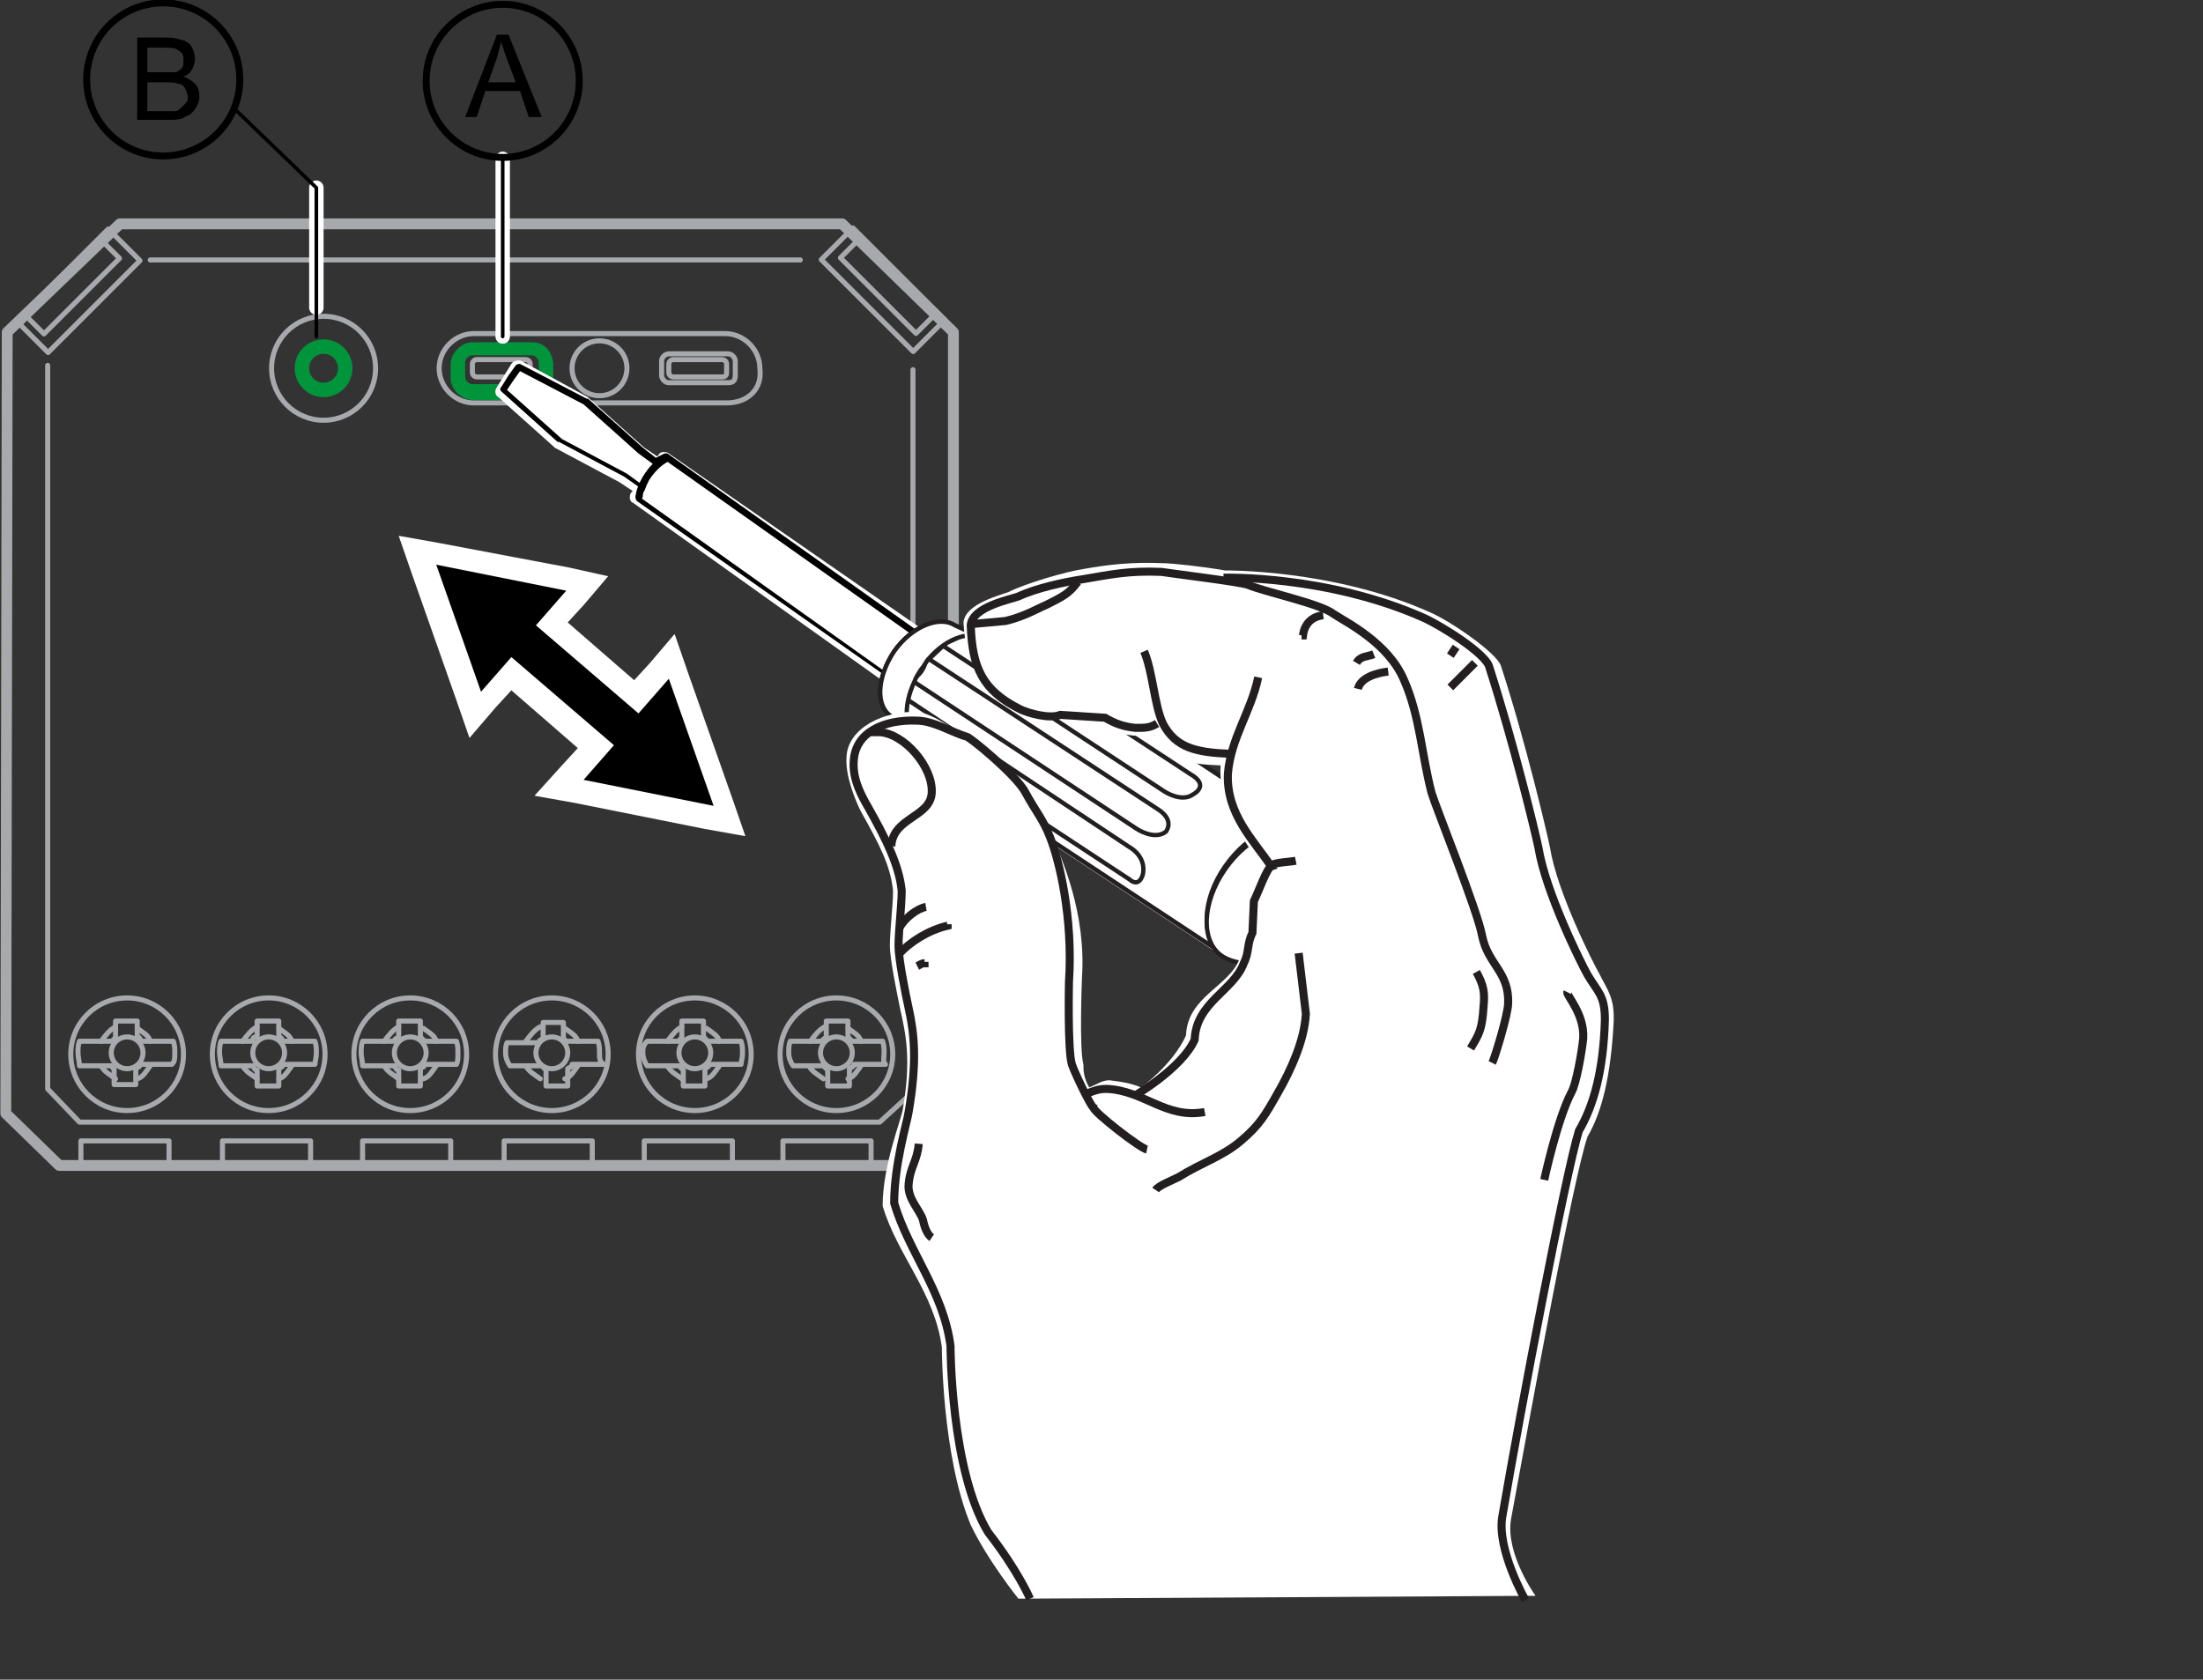 <?xml version="1.0" encoding="utf-8"?>
<!-- Generator: Adobe Illustrator 24.1.3, SVG Export Plug-In . SVG Version: 6.00 Build 0)  -->
<svg version="1.1" id="Layer_1" xmlns="http://www.w3.org/2000/svg" xmlns:xlink="http://www.w3.org/1999/xlink" x="0px" y="0px"
	 width="152.504px" height="116.306px" viewBox="0 0 152.504 116.306" style="enable-background:new 0 0 152.504 116.306;"
	 xml:space="preserve">
<rect x="0" y="0" width="152.504" height="116.306" fill="#333333" stroke="none"/>
<style type="text/css">
	.st0{fill:none;stroke:#A7A9AC;stroke-width:0.75;stroke-linecap:round;stroke-linejoin:round;stroke-miterlimit:10;}
	.st1{fill:none;stroke:#A7A9AC;stroke-width:0.35;stroke-linecap:round;stroke-linejoin:round;stroke-miterlimit:10;}
	.st2{fill:none;stroke:#A7A9AC;stroke-width:0.35;stroke-linecap:round;stroke-linejoin:round;stroke-miterlimit:10;}
	.st3{fill:#00953B;}
	.st4{fill:none;stroke:#00953B;stroke-linecap:round;stroke-linejoin:round;stroke-miterlimit:10;}
	.st5{fill:#FFFFFF;}
	.st6{fill:none;stroke:#FFFFFF;stroke-linecap:round;stroke-linejoin:round;stroke-miterlimit:10;}
	.st7{fill:none;stroke:#000000;stroke-width:0.25;stroke-linecap:round;stroke-linejoin:round;stroke-miterlimit:10;}
	.st8{fill:none;stroke:#FFFFFF;stroke-linecap:round;stroke-miterlimit:10;}
	.st9{fill:none;stroke:#000000;stroke-width:0.48;stroke-miterlimit:10;}
	.st10{fill:#231F20;}
	.st11{fill:none;stroke:#231F20;stroke-width:0.3;stroke-linecap:square;stroke-linejoin:bevel;}
	.st12{fill:none;}
	.st13{fill:#FFFFFF;stroke:#231F20;stroke-width:0.3;}
	.st14{fill:#FFFFFF;stroke:#231F20;stroke-width:0.3;stroke-linecap:square;stroke-linejoin:bevel;}
	.st15{fill:none;stroke:#231F20;stroke-width:0.419;stroke-miterlimit:3.864;}
	.st16{fill:none;stroke:#231F20;stroke-width:0.557;stroke-miterlimit:3.864;}
</style>
<g id="Layer_4">
	<g>
		<polygon class="st0" points="0.4,77.1 4.1,80.7 62,80.7 66,76.7 66,23 58.3,15.5 8.3,15.5 0.5,23 		"/>
		<g>
			
				<rect x="0.916" y="18.584" transform="matrix(0.707 -0.707 0.707 0.707 -12.65 9.726)" class="st1" width="9" height="3.1"/>
			
				<rect x="1.289" y="18.885" transform="matrix(0.707 -0.707 0.707 0.707 -12.564 9.337)" class="st1" width="7.4" height="1.9"/>
		</g>
		<g>
			
				<rect x="59.589" y="15.558" transform="matrix(0.707 -0.707 0.707 0.707 3.724 49.107)" class="st1" width="3.1" height="9"/>
			
				<rect x="60.524" y="16.092" transform="matrix(0.707 -0.707 0.707 0.707 4.01 49.266)" class="st1" width="1.9" height="7.4"/>
		</g>
		<path class="st2" d="M50.3,27.9H32.8c-1.3,0-2.4-1.1-2.4-2.4l0,0c0-1.3,1.1-2.4,2.4-2.4h17.4c1.3,0,2.4,1.1,2.4,2.4l0,0
			C52.8,27,51.7,27.9,50.3,27.9z"/>
		<g>
			<g>
				<path class="st3" d="M36.8,24.6c0.3,0,0.5,0.3,0.5,0.5v1c0,0.3-0.3,0.5-0.5,0.5h-4.1c-0.3,0-0.5-0.3-0.5-0.5v-1
					c0-0.3,0.3-0.5,0.5-0.5H36.8 M36.8,23.7h-4.1c-0.8,0-1.5,0.8-1.5,1.5v1c0,0.8,0.8,1.5,1.5,1.5h4.1c0.8,0,1.5-0.8,1.5-1.5v-1
					C38.2,24.2,37.6,23.7,36.8,23.7L36.8,23.7z"/>
			</g>
			<path class="st2" d="M36.4,26.1H33c-0.1,0-0.3-0.1-0.3-0.3v-0.6c0-0.1,0.1-0.3,0.3-0.3h3.4c0.1,0,0.3,0.1,0.3,0.3v0.6
				C36.7,26,36.5,26.1,36.4,26.1z"/>
		</g>
		<g>
			<path class="st2" d="M50.4,26.5h-4.1c-0.3,0-0.5-0.3-0.5-0.5v-1c0-0.3,0.3-0.5,0.5-0.5h4.1c0.3,0,0.5,0.3,0.5,0.5v1
				C50.9,26.4,50.7,26.5,50.4,26.5z"/>
			<path class="st2" d="M50,26.1h-3.4c-0.1,0-0.3-0.1-0.3-0.3v-0.6c0-0.1,0.1-0.3,0.3-0.3H50c0.1,0,0.3,0.1,0.3,0.3v0.6
				C50.3,26,50.2,26.1,50,26.1z"/>
		</g>
		<circle class="st2" cx="41.5" cy="25.5" r="1.9"/>
		<circle class="st2" cx="22.4" cy="25.5" r="3.6"/>
		<circle class="st4" cx="22.4" cy="25.5" r="1.5"/>
		<polyline class="st2" points="3.3,25.3 3.3,75.4 5.5,77.7 60.9,77.7 63.2,75.6 63.2,25.6 		"/>
		<line class="st2" x1="10.4" y1="18" x2="55.4" y2="18"/>
		<g>
			<circle class="st2" cx="8.8" cy="73" r="3.9"/>
			<path class="st2" d="M12.1,72.9c0-0.3,0-0.5-0.1-0.8H9.8c-0.1-0.1-0.1-0.3-0.3-0.3v-1.1H8v1.1C7.9,72,7.8,72,7.8,72.1H5.5
				c-0.1,0.3-0.1,0.5-0.1,0.8s0.1,0.6,0.1,0.9h2.2C7.8,73.9,7.8,74,7.9,74v1.1h1.5V74c0.1-0.1,0.3-0.1,0.3-0.3h2.2
				C12.1,73.5,12.1,73.3,12.1,72.9z"/>
			<path class="st2" d="M8,74.7c-0.4-0.3-0.8-0.5-1-0.9"/>
			<path class="st2" d="M10.4,73.8c-0.3,0.4-0.5,0.8-0.9,0.9"/>
			<path class="st2" d="M9.5,71.2c0.4,0.3,0.8,0.5,0.9,0.9"/>
			<path class="st2" d="M7,72.1c0.3-0.4,0.6-0.8,1-1"/>
			<circle class="st2" cx="8.8" cy="72.9" r="1.1"/>
		</g>
		<g>
			<circle class="st2" cx="18.6" cy="73" r="3.9"/>
			<path class="st2" d="M21.9,72.9c0-0.3,0-0.5-0.1-0.8h-2.2c-0.1-0.1-0.1-0.3-0.3-0.3v-1.1h-1.5v1.1c-0.3,0-0.3,0.1-0.3,0.3h-2.2
				c-0.1,0.3-0.1,0.5-0.1,0.8s0.1,0.6,0.1,0.9h2.2c0.1,0.1,0.1,0.3,0.3,0.3v1.1h1.5V74c0.1-0.1,0.3-0.1,0.3-0.3h2.2
				C21.8,73.5,21.9,73.3,21.9,72.9z"/>
			<path class="st2" d="M17.8,74.7c-0.4-0.3-0.8-0.5-1-0.9"/>
			<path class="st2" d="M20.2,73.8c-0.3,0.4-0.5,0.8-0.9,0.9"/>
			<path class="st2" d="M19.3,71.2c0.4,0.3,0.8,0.5,0.9,0.9"/>
			<path class="st2" d="M16.8,72.1c0.3-0.4,0.6-0.8,1-1"/>
			<circle class="st2" cx="18.6" cy="72.9" r="1.1"/>
		</g>
		<g>
			<circle class="st2" cx="28.4" cy="73" r="3.9"/>
			<path class="st2" d="M31.7,72.9c0-0.3,0-0.5-0.1-0.8h-2.2c-0.1-0.1-0.3-0.3-0.3-0.3v-1.1h-1.5v1.1c-0.1,0.1-0.3,0.1-0.3,0.3h-2.2
				C25,72.4,25,72.6,25,72.9s0.1,0.6,0.1,0.9h2.2c0.1,0.1,0.1,0.3,0.3,0.3v1.1h1.5V74c0.1-0.1,0.3-0.1,0.3-0.3h2.2
				C31.7,73.5,31.7,73.3,31.7,72.9z"/>
			<path class="st2" d="M27.6,74.7c-0.4-0.3-0.8-0.5-1-0.9"/>
			<path class="st2" d="M30.2,73.8c-0.3,0.4-0.5,0.8-0.9,0.9"/>
			<path class="st2" d="M29.3,71.2c0.4,0.3,0.8,0.5,0.9,0.9"/>
			<path class="st2" d="M26.6,72.1c0.3-0.4,0.6-0.8,1-1"/>
			<circle class="st2" cx="28.4" cy="72.9" r="1.1"/>
		</g>
		<g>
			<circle class="st2" cx="38.2" cy="73" r="3.9"/>
			<path class="st2" d="M41.5,72.9c0-0.3,0-0.5-0.1-0.8h-2.2C39.1,72,39,71.9,39,71.9v-1.1h-1.4v1.1c-0.1,0.1-0.3,0.1-0.3,0.3h-2.2
				C35,72.4,35,72.6,35,72.9s0.1,0.6,0.3,0.9h2.2c0.1,0.1,0.3,0.3,0.3,0.3v1.1h1.5V74c0.1-0.1,0.3-0.1,0.3-0.3h2.2
				C41.5,73.5,41.5,73.3,41.5,72.9z"/>
			<path class="st2" d="M37.4,74.7c-0.4-0.3-0.8-0.5-1-0.9"/>
			<path class="st2" d="M40,73.8c-0.3,0.4-0.5,0.8-0.9,0.9"/>
			<path class="st2" d="M39.1,71.2c0.4,0.3,0.8,0.5,0.9,0.9"/>
			<path class="st2" d="M36.4,72.1c0.3-0.4,0.6-0.8,1-1"/>
			<circle class="st2" cx="38.2" cy="72.9" r="1.1"/>
		</g>
		<g>
			<circle class="st2" cx="48.1" cy="73" r="3.9"/>
			<path class="st2" d="M51.4,72.9c0-0.3,0-0.5-0.1-0.8H49c-0.1-0.1-0.3-0.3-0.3-0.3v-1.1h-1.5v1.1C47.1,72,47,72,47,72.1h-2.2
				c-0.3,0.3-0.3,0.5-0.3,0.8s0.1,0.6,0.3,0.9H47c0.1,0.1,0.3,0.3,0.3,0.3v1.1h1.5V74c0.1-0.1,0.3-0.1,0.3-0.3h2.2
				C51.3,73.5,51.4,73.3,51.4,72.9z"/>
			<path class="st2" d="M47.2,74.7c-0.4-0.3-0.8-0.5-1-0.9"/>
			<path class="st2" d="M49.8,73.8c-0.3,0.4-0.5,0.8-0.9,0.9"/>
			<path class="st2" d="M48.9,71.2c0.4,0.3,0.8,0.5,0.9,0.9"/>
			<path class="st2" d="M46.2,72.1c0.3-0.4,0.6-0.8,1-1"/>
			<circle class="st2" cx="48.1" cy="72.9" r="1.1"/>
		</g>
		<g>
			<circle class="st2" cx="57.9" cy="73" r="3.9"/>
			<path class="st2" d="M61.2,72.9c0-0.3,0-0.5-0.1-0.8H59c-0.1-0.1-0.3-0.3-0.3-0.3v-1.1h-1.5v1.1C57,72,56.9,72,56.9,72.1h-2.2
				c-0.1,0.3-0.1,0.5-0.1,0.8s0.1,0.6,0.3,0.9H57c0.1,0.1,0.3,0.3,0.3,0.3v1.1h1.5V74c0.1-0.1,0.3-0.1,0.3-0.3h2.2
				C61.1,73.5,61.2,73.3,61.2,72.9z"/>
			<path class="st2" d="M57,74.7c-0.4-0.3-0.8-0.5-1-0.9"/>
			<path class="st2" d="M59.6,73.8c-0.3,0.4-0.5,0.8-0.9,0.9"/>
			<path class="st2" d="M58.7,71.2c0.4,0.3,0.8,0.5,0.9,0.9"/>
			<path class="st2" d="M56.1,72.1c0.3-0.4,0.6-0.8,1-1"/>
			<circle class="st2" cx="57.9" cy="72.9" r="1.1"/>
		</g>
		<rect x="5.6" y="79" class="st2" width="6.1" height="1.7"/>
		<rect x="54.2" y="79" class="st2" width="6.1" height="1.7"/>
		<rect x="44.6" y="79" class="st2" width="6.1" height="1.7"/>
		<rect x="34.9" y="79" class="st2" width="6.1" height="1.7"/>
		<rect x="25.1" y="79" class="st2" width="6.1" height="1.7"/>
		<rect x="15.4" y="79" class="st2" width="6.1" height="1.7"/>
	</g>
</g>
<g>
	<g>
		<polygon points="50.4,56.7 46.5,45.4 44,48.3 38.1,43.2 40.7,40.4 28.9,38.2 32.9,49.4 35.2,46.6 41.1,51.6 38.7,54.5 		"/>
		<path class="st5" d="M39.2,40.9l-2.1,2.4l7.1,6.1l2.1-2.4l3.1,8.8l-9-1.8l2.1-2.4l-7.1-6.1l-2.1,2.4l-3.1-8.8L39.2,40.9
			 M42.1,39.9l-2.7-0.6l-9-1.7l-2.8-0.5l0.9,2.6l3.1,8.8l0.9,2.6l1.8-2.1l1.1-1.2l4.6,4L38.9,53L37,55.1l2.8,0.5l9,1.8l2.8,0.5
			l-0.9-2.6l-3.1-8.8l-0.9-2.6l-1.7,2l-1.1,1.2l-4.6-4l1.1-1.2L42.1,39.9L42.1,39.9z"/>
	</g>
</g>
<g>
	<g id="Layer_5">
		<g>
			<line class="st6" x1="21.9" y1="13" x2="21.9" y2="21.3"/>
			<polyline class="st7" points="16.2,7.5 21.9,13 21.9,23.3 			"/>
		</g>
		<g>
			<line class="st8" x1="34.8" y1="11" x2="34.8" y2="23.3"/>
			<line class="st7" x1="34.8" y1="11" x2="34.8" y2="23.3"/>
		</g>
	</g>
	<g>
		<circle class="st9" cx="34.8" cy="5.6" r="5.3"/>
		<g>
			<path d="M32.2,8.1l2.2-5.7h0.8l2.3,5.7h-0.9L36,6.3h-2.4L33,8.1H32.2z M33.8,5.7h1.9l-0.6-1.6c-0.2-0.5-0.3-0.9-0.4-1.2
				c-0.1,0.4-0.2,0.7-0.3,1.1L33.8,5.7z"/>
		</g>
	</g>
	<g>
		<circle class="st9" cx="11.3" cy="5.5" r="5.3"/>
		<g>
			<path d="M9.5,8.3V2.6h2.1c0.4,0,0.8,0.1,1.1,0.2c0.3,0.1,0.5,0.3,0.6,0.5s0.2,0.5,0.2,0.8c0,0.2-0.1,0.5-0.2,0.7S13,5.2,12.7,5.3
				c0.3,0.1,0.6,0.3,0.8,0.5s0.3,0.5,0.3,0.9c0,0.3-0.1,0.5-0.2,0.7c-0.1,0.2-0.3,0.4-0.4,0.5C13,8,12.8,8.1,12.6,8.2
				c-0.3,0.1-0.6,0.1-0.9,0.1H9.5L9.5,8.3z M10.2,5h1.2c0.4,0,0.6,0,0.8,0c0.2-0.1,0.3-0.2,0.4-0.3s0.1-0.3,0.1-0.5
				c0-0.2,0-0.4-0.1-0.5s-0.2-0.2-0.4-0.3s-0.5-0.1-0.9-0.1h-1.1V5L10.2,5z M10.2,7.7h1.4c0.2,0,0.4,0,0.5,0c0.2,0,0.3-0.1,0.4-0.2
				s0.2-0.2,0.3-0.3C13,7,13,6.9,13,6.7c0-0.2-0.1-0.4-0.2-0.6s-0.3-0.3-0.5-0.3c-0.2-0.1-0.5-0.1-0.8-0.1h-1.3V7.7L10.2,7.7z"/>
		</g>
	</g>
</g>
<g>
	<g>
		<polyline class="st10" points="63.2,43.8 46,31.7 45.6,32.4 44.3,31.4 40.4,28 35.9,25.6 35.4,26.3 34.9,27 38.7,30.5 43.2,32.9 
			44.6,33.8 44.1,34.5 61.2,46.5 		"/>
		<path class="st5" d="M60.9,47c0.2,0.1,0.6,0,0.8-0.1c0.2-0.3,0.1-0.6-0.1-0.8L44.9,34.3l0.1-0.1c0.1-0.1,0.1-0.3,0.1-0.4
			c0-0.1-0.1-0.3-0.2-0.3l-1.3-0.9h-0.1L39,30.1L35.6,27l0.3-0.4l0.3-0.4l4,2.2l3.8,3.4h0.1l1.3,0.9c0.1,0.1,0.3,0.1,0.4,0.1
			c0.1,0,0.3-0.1,0.3-0.2l0.1-0.1l16.7,11.8c0.3,0.2,0.6,0.1,0.8-0.1c0.2-0.3,0.1-0.6-0.1-0.8l-17.3-12c-0.1-0.1-0.3-0.1-0.4-0.1
			c-0.1,0-0.3,0.1-0.3,0.2l-0.1,0.1L44.6,31l-3.8-3.4l-0.1-0.1L36.1,25c-0.2-0.1-0.6,0-0.7,0.2L34.9,26l-0.5,0.8
			c-0.2,0.3-0.1,0.6,0.1,0.7l3.8,3.4l0.1,0.1l4.5,2.4l0.9,0.6l-0.1,0.1c-0.1,0.1-0.1,0.3-0.1,0.4c0,0.1,0.1,0.3,0.2,0.3L60.9,47"/>
		<polyline class="st5" points="63.3,43.9 46.1,31.8 45.4,32.2 44.3,31.5 40.5,28 35.9,25.6 35.4,26.3 34.9,27 38.8,30.5 43.3,32.9 
			44.4,33.7 44.2,34.5 61.4,46.7 		"/>
		<path d="M61.3,46.8c0.1,0.1,0.2,0.1,0.2,0.1c0.1-0.1,0.1-0.2-0.1-0.3l-17-12.1l0.2-0.6c0-0.1,0-0.2-0.1-0.3l-1.1-0.8l0,0l-4.5-2.4
			L35.1,27l0.4-0.6l0.5-0.7l4.4,2.3l3.8,3.4l0,0l1.1,0.8c0.1,0,0.2,0,0.2,0l0.6-0.3L63.2,44c0.1,0.1,0.2,0.1,0.3-0.1
			c0.1-0.1,0.1-0.2-0.1-0.3L46.2,31.4c-0.1,0-0.2,0-0.2,0l-0.6,0.3L44.5,31l-3.8-3.4h-0.1L36,25.2c-0.1,0-0.2,0-0.3,0.1L35.2,26
			l-0.5,0.8c-0.1,0.1-0.1,0.2,0,0.3l3.9,3.5h0.1l4.5,2.4l1,0.7L44,34.4c0,0.1,0,0.2,0.1,0.3L61.3,46.8"/>
		<path d="M46.2,32c0-0.1,0.1-0.2,0.1-0.3c0-0.1-0.1-0.2-0.3-0.2c0,0.1-0.6,0.2-1.3,1.2S44,34.4,44,34.4c0,0.1,0.1,0.2,0.3,0.2
			c0.1,0,0.2-0.1,0.2-0.3l0,0l0,0l0,0l0,0l0,0l0,0v-0.1c0,0,0-0.1,0.1-0.2c0.1-0.2,0.2-0.6,0.5-1C45.7,32.2,46.2,32,46.2,32L46.2,32
			L46.2,32L46.2,32L46.2,32L46.2,32"/>
	</g>
	<g>
		<path class="st11" d="M63.6,51.3c-1-0.7-1.1-2.4-0.3-4.1c0.1-0.3,0.3-0.6,0.5-0.9c0.2-0.2,0.3-0.5,0.5-0.7c1.3-1.5,3-2,4-1.3
			l-2.2-1c-1.1-0.7-3,0.1-4.2,1.8c-1.2,1.8-1.3,3.8-0.2,4.5L63.6,51.3z"/>
		<path class="st5" d="M63.4,52.2c0,0-1.9-1.5-0.8-3.9c0.2-0.5,1.2-2,1.2-2s1.7-1.5,2.2-2.1c1-1.4,3-0.7,3-0.7l21.3,14.1l-5.7,8.6
			L63.4,52.2z"/>
		<polyline class="st12" points="68.5,44.4 63.7,51.5 59.6,48.6 64.4,41.6 		"/>
		<path class="st12" d="M62.4,50.5c0,0,0.5-0.9,0.2-2.2c0.1-0.4,0.2-0.8,0.4-1.2c0,0,1-0.5,1.1-1.6c0.3-0.4,0.7-0.7,1-1
			c0,0,1.5-0.3,1.9-1.1c0.8-0.2,1.5-0.2,2.1,0.2l21.2,14c-1.5-1-3.9,0.1-5.5,2.4c-1.6,2.3-1.7,5-0.2,6L63.4,52
			C62.8,51.8,62.5,51.2,62.4,50.5"/>
		<polyline class="st12" points="90.4,57.6 84.7,66.3 60.8,50.5 66.5,41.9 		"/>
		<path class="st11" d="M62.4,50.5c0,0,0.5-0.9,0.2-2.2c0.1-0.4,0.2-0.8,0.4-1.2c0,0,1-0.5,1.1-1.6c0.3-0.4,0.7-0.7,1-1
			c0,0,1.5-0.3,1.9-1.1c0.8-0.2,1.5-0.2,2.1,0.2l21.2,14c-1.5-1-3.9,0.1-5.5,2.4c-1.6,2.3-1.7,5-0.2,6L63.4,52
			C62.8,51.8,62.5,51.2,62.4,50.5z"/>
		<path class="st12" d="M84.6,66.2c-1.5-1-1.4-3.7,0.2-6s4.1-3.4,5.5-2.4c1.5,1,2.6,4.5,1,6.9C89.8,66.9,86.1,67.2,84.6,66.2"/>
		<path class="st13" d="M84.6,66.2c-1.5-1-1.4-3.7,0.2-6s4.1-3.4,5.5-2.4c1.5,1,2.6,4.5,1,6.9C89.8,66.9,86.1,67.2,84.6,66.2z"/>
		<path class="st11" d="M65.1,44.6l15.5,10.2c0,0,1.2,0.8,2,0.2c0,0,1.2-0.6-0.2-1.4L67,43.5C66.6,44.3,65.1,44.6,65.1,44.6z"/>
		<path class="st11" d="M63.1,47.1l15.6,10.3c0,0,1.2,0.8,2,0.2c0,0,0.7-0.8-0.6-1.6l-16-10.5C64.1,46.6,63.1,47.1,63.1,47.1z"/>
		<path class="st11" d="M62.4,50.5l15.8,10.4c0,0,0.6,0.6,0.9-0.3c0,0,0.4-1.2-1-2L62.6,48.3C62.9,49.6,62.4,50.5,62.4,50.5z"/>
		<path class="st14" d="M63.6,51.3c-1-0.7-1.1-2.4-0.3-4.1c0.1-0.3,0.3-0.6,0.5-0.9c0.2-0.2,0.3-0.5,0.5-0.7c1.3-1.5,3-2,4-1.3
			l-2.2-1c-1.1-0.7-3,0.1-4.2,1.8c-1.2,1.8-1.3,3.8-0.2,4.5L63.6,51.3"/>
	</g>
</g>
<g>
	<path class="st15" d="M64.6,65.6c0.2,0.5,0.3,1,0.3,1.7v4.6c0.1,0.4,0.5,0.6,0.5,0.6"/>
	<line class="st15" x1="69.1" y1="64.5" x2="69.1" y2="66.1"/>
	<polyline class="st15" points="69.1,66.1 70.5,65.7 70.5,64.1 	"/>
	<line class="st15" x1="70.4" y1="65.7" x2="69.1" y2="64.9"/>
	<path class="st5" d="M69.2,70.4c-0.2-0.1-0.2-0.5-0.1-0.8c0.2-0.3,0.5-0.5,0.7-0.3c0.2,0.1,0.2,0.5,0.1,0.8
		C69.7,70.4,69.4,70.5,69.2,70.4z"/>
	<path class="st15" d="M69.2,70.4c-0.2-0.1-0.2-0.5-0.1-0.8c0.2-0.3,0.5-0.5,0.7-0.3c0.2,0.1,0.2,0.5,0.1,0.8
		C69.7,70.4,69.4,70.5,69.2,70.4z"/>
	<line class="st15" x1="76.8" y1="42.7" x2="76.8" y2="43.4"/>
	<path class="st5" d="M106.3,110.5c0,0-2.1-2.9-1.7-5.3c1.4-7.6,4.3-23.6,5.3-26.5c1-1.7,1.6-4.2,1.8-7.8c0.1-1.8-0.4-2.3-1-3.5
		c-0.4-0.7-2.9-5.6-3.4-8.7c-0.2-1-1.7-7.4-3.4-12.6c-0.3-0.9-3.5-3.1-4.9-3.7c-6.7-3-14.2-2.9-14.2-2.9C83.1,39.2,81,39,80.6,39
		c-2.3-0.1-3.9,0.1-5.6,0.4c-1.3,0.2-4,1-5.2,1.6c-0.5,0.2-3,0.8-3.1,2.1c0.1,2.9,1.5,4.7,4.2,6c0.6,0.3,2.1,0.7,2.8,0.4l3,1
		c0.7,0.4,2.7,0.6,3.2,0.4c0.9,1.7,2.1,2,4.6,2.1c-0.2,2.7,1.6,5.2,2.8,6.9c-1.2,1.1-1.2,5.7-1.5,6.5c-0.7,1.9-3.6,2.6-3.7,5.3
		c-0.9,2-3.1,3.6-3.1,3.6c-0.7-0.3-1.4-0.4-2.2-0.5c-0.5,0-0.9,0.3-1.4,0.5C75,74.6,75,74.1,75,73.7c-0.3-1-0.1-6-0.1-6
		c0.3-4.5-1.4-8.2-2-9.7c-0.5-1.3-1-1.8-1.7-3.1c-0.6-1.2-3.9-3.9-4.1-3.9c-0.8-0.2-2.4-1.6-3.6-1.7c-2.3-0.1-4.8,1.1-4.9,3.1
		c-0.1,1.3,0.6,3,1,3.8c1.3,2.3,2,3.7,2.2,5.3c0.1,0.4-0.2,2.9-0.2,4c0,0.9,0.5,3.3,0.7,4.3c0.4,1.8,0.8,3.5,0.2,7
		c-0.1,0.7-1.4,3.9-1.4,6.7c1,3.4,3.6,6,4.1,9.8c0,0,0,7.5,2,12.3c1.2,2.5,3.3,5.1,3.3,5.1L106.3,110.5"/>
	<path class="st16" d="M79.2,45.1c0.6,1.4,0.7,3.7,1.3,5c0.9,1.7,2.3,2,4.7,2.1"/>
	<path class="st16" d="M87.1,46.9c-0.5,2.4-1.9,4.2-2.1,6.7c-0.1,2.8,1.8,4.6,3,6.4c-0.3,0.1-0.9,1.8-1.2,2.4l-0.1,2.2
		c-0.4,0.8-0.2,1.3-0.6,2.1c-0.7,1.9-3.3,2.7-3.4,5.3c-0.9,2-4.2,3.9-4.2,3.9"/>
	<path class="st16" d="M75.3,75.7c0.5-0.2,0.8-0.3,1.3-0.3c2.6,0.1,4.1,2.1,6.8,1.6"/>
	<path class="st16" d="M60.2,50.7c0.2,0,0.4,0,0.7,0c1.7,0.1,3.7,2.4,3.6,4.2c-0.1,1.7-2.7,1.7-2.8,3.7"/>
	<path class="st16" d="M79.4,79.6c-0.5-0.1-3.7-2.6-3.7-2.9c-0.2-0.1-1.3-2.4-1.5-3C73.9,72.7,74,68,74,68c0.3-4.5-0.7-8.5-1.3-10
		c-0.5-1.3-1-1.8-1.7-3.1c-0.6-1.2-3.9-3.9-4.1-3.9c-0.8-0.2-2.3-1.1-3.4-1.1c-2.3-0.1-4.3,0.8-4.4,2.8c-0.1,1.3,0.6,2.5,1,3.2
		c1.3,2.3,2.1,4,2.3,5.6c0.1,0.4-0.2,2.9-0.2,4c0,0.9,0.5,3.4,0.7,4.3c0.4,1.8,0.6,3.7,0,7.2c-0.1,0.7-1,3.6-1,6.3
		c1,3.4,3.4,6.1,3.9,9.9c0,0,0,8.6,2.6,12.9c2.1,2.7,2.9,4.6,2.9,4.6"/>
	<path class="st16" d="M62.3,64.2c0.3-0.6,1.2-1.3,1.8-1.4"/>
	<path class="st16" d="M62.2,66.1c0.8-0.9,2.1-1.7,3.4-2V64"/>
	<path class="st16" d="M63.5,66.9c0.2-0.1,0.3-0.2,0.5-0.2v-0.1"/>
	<path class="st16" d="M63.6,79.2c-0.1,1.2-0.6,1.6-0.7,2.8c-0.1,1,0.8,1.8,1,2.5c0.1,0.5,0.3,1,0.6,1.2"/>
	<path class="st16" d="M89.9,66l0.5,4.2c-0.1,1.9-1.1,4-1.9,5.4c-0.9,1.6-1.3,2.3-2.6,3.4c-1.3,1.1-2.7,1.5-4.3,2.5
		c-0.6,0.3-1.4,0.6-1.6,0.9"/>
	<path class="st16" d="M103.3,73.6c0.2-0.4,1.1-3.4,1.1-4.1c0.1-2.2-1.4-2.7-1.8-4.7c-0.3-1.7-3.2-8.9-3.5-9.9
		c-0.7-2.7-0.8-5.3-1.9-7.8c-1.1-2.6-4-4-4.9-4.6c-0.9-0.7-4.7-1.5-5.9-2c-0.5-0.2-5.4-0.8-6-0.9c-2.3-0.1-3.6,0.2-5.4,0.5
		c-1.3,0.2-3.2,0.6-4.5,1.2c-0.5,0.2-3.2,0.7-3.3,2c0.1,2.9,0.8,4.5,3.4,5.8c0.6,0.3,2.1,0.7,2.8,0.4l3.1,0.2
		c0.7,0.4,1.2,0.6,2.1,0.7c0.7,0,1,0,1.5-0.3"/>
	<path class="st16" d="M67.4,43.2l2.2-0.2c1.3-0.3,2.3-0.9,2.8-1.1c1.2-0.6,1.6-0.8,2.2-1.6"/>
	<path class="st16" d="M84.7,40c0,0,7.2-0.2,13.9,2.8c1.3,0.6,4.3,2.5,4.5,3.4c1.7,5.3,3.2,11.5,3.4,12.5c0.5,3.1,3,8.1,3.4,8.8
		c0.7,1.2,1.2,1.4,1.2,3.1c-0.1,3.6-0.8,6-1.8,7.7c-0.9,2.9-4,19.1-5.3,26.7c-0.4,2.3,1.6,5.8,1.6,5.8"/>
	<path class="st16" d="M91.6,42.6c-0.8,0.1-1.3,0.6-1.4,1.4h-0.1"/>
	<path class="st16" d="M96.1,46.5c-0.8,0.1-1.9,0.4-2.1,1.2"/>
	<path class="st16" d="M95.1,45.3c-0.5,0.2-0.9,0.1-1.2,0.6"/>
	<line class="st16" x1="102.1" y1="45.9" x2="100.4" y2="47.6"/>
	<line class="st16" x1="100.8" y1="44.8" x2="100.4" y2="45.4"/>
	<path class="st16" d="M102.2,67.3c0.5,0.9,0.6,1.4,0.5,2.4c-0.1,1.6-0.3,1.9-0.9,2.9"/>
	<path class="st16" d="M108.5,68.7c-0.1,0.2,1.2,1.5,1.1,3.2c-0.1,1-0.5,3.2-0.8,3.7c-1,1.9-1.9,6.1-1.9,6.1"/>
	<path class="st16" d="M88,59.9c0.4-0.2,1.2-0.2,1.7-0.3"/>
</g>
</svg>
